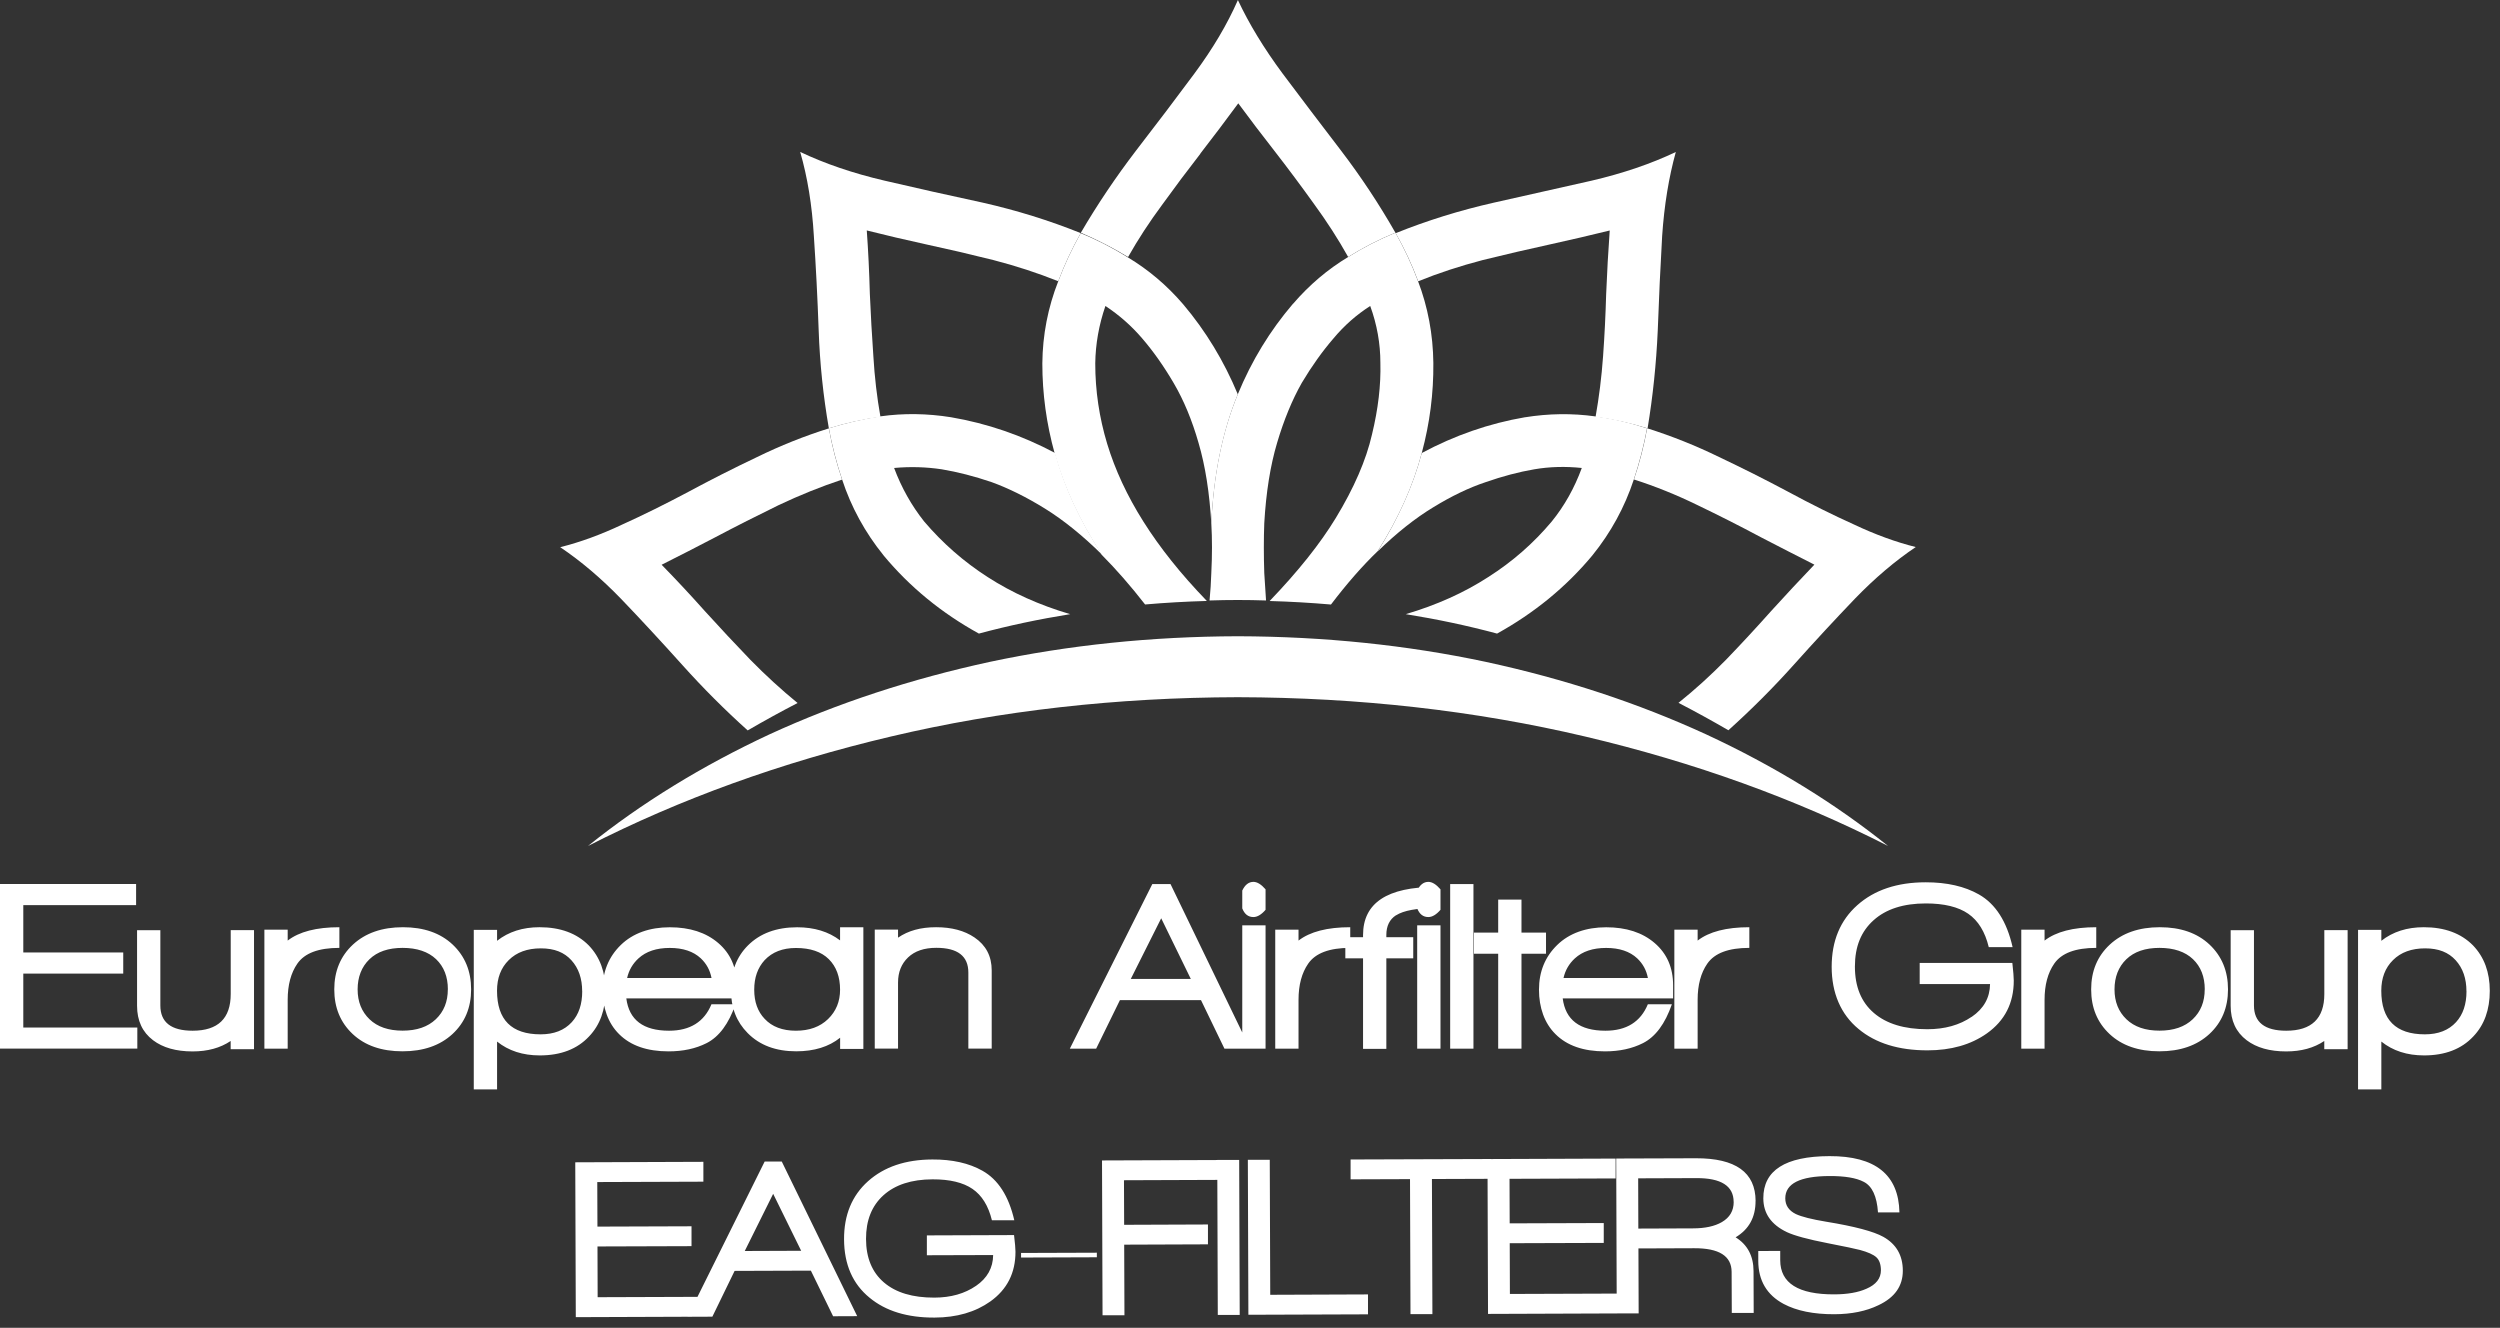 <svg width="241" height="128" viewBox="0 0 241 128" fill="none" xmlns="http://www.w3.org/2000/svg">
<rect x="0" y="0" width="241" height="128" fill="#333333" stroke="none"/>
<path fill-rule="evenodd" clip-rule="evenodd" d="M119.324 67.21C131.029 67.241 142.19 68.498 152.794 70.998C163.37 73.497 173.106 77.012 182.008 81.553C176.85 77.412 170.995 73.82 164.447 70.782C157.9 67.775 150.825 65.445 143.226 63.803C135.628 62.186 127.66 61.36 119.324 61.334C110.987 61.36 103.025 62.186 95.426 63.803C87.828 65.45 80.752 67.775 74.2 70.782C67.683 73.82 61.839 77.407 56.681 81.553C65.581 77.012 75.318 73.492 85.895 70.998C96.472 68.498 107.613 67.241 119.324 67.21Z" fill="white"/>
<path fill-rule="evenodd" clip-rule="evenodd" d="M184.689 52.739C182.761 52.256 180.777 51.533 178.737 50.568C176.665 49.634 174.552 48.582 172.399 47.417C170.199 46.244 167.972 45.124 165.719 44.056C163.48 42.962 161.163 42.036 158.787 41.285C158.475 42.989 158.048 44.636 157.511 46.221C159.551 46.873 161.591 47.694 163.632 48.69C165.703 49.685 167.744 50.717 169.759 51.794C171.518 52.703 173.23 53.585 174.907 54.432C173.543 55.854 172.159 57.342 170.739 58.902C169.324 60.492 167.877 62.054 166.401 63.587C164.924 65.091 163.396 66.481 161.806 67.754C163.431 68.596 165.035 69.477 166.616 70.397C168.839 68.398 170.953 66.281 172.948 64.054C174.933 61.837 176.89 59.723 178.818 57.711C180.746 55.72 182.7 54.063 184.689 52.728" fill="white"/>
<path fill-rule="evenodd" clip-rule="evenodd" d="M147.009 40.223C143.549 40.818 140.237 41.967 137.058 43.671C136.232 46.791 134.817 49.958 132.803 53.16C134.643 51.369 136.432 49.952 138.16 48.906C139.918 47.828 141.6 47.017 143.221 46.478C144.835 45.914 146.4 45.498 147.897 45.242C149.398 44.985 150.926 44.949 152.485 45.113C151.777 47.043 150.813 48.762 149.594 50.265C147.835 52.364 145.794 54.15 143.467 55.628C141.139 57.137 138.489 58.327 135.515 59.205C138.518 59.687 141.457 60.308 144.318 61.078C147.916 59.087 150.978 56.577 153.501 53.545C155.29 51.333 156.623 48.89 157.499 46.227C158.036 44.612 158.463 42.963 158.777 41.29C157.13 40.751 155.47 40.366 153.798 40.141C151.557 39.828 149.291 39.858 146.995 40.228" fill="white"/>
<path fill-rule="evenodd" clip-rule="evenodd" d="M149.516 23.539C151.444 23.113 153.331 22.677 155.177 22.22C155.033 24.211 154.92 26.254 154.834 28.353C154.778 30.354 154.679 32.354 154.536 34.352C154.393 36.343 154.151 38.282 153.813 40.186C155.513 40.412 157.19 40.782 158.827 41.295C159.34 38.2 159.663 35.065 159.806 31.888C159.92 28.738 160.062 25.684 160.232 22.739C160.432 19.788 160.873 17.094 161.549 14.651C159.17 15.785 156.458 16.709 153.429 17.417C150.393 18.099 147.25 18.808 143.985 19.541C140.724 20.28 137.58 21.256 134.546 22.477C135.388 23.964 136.113 25.515 136.714 27.116C138.673 26.32 140.744 25.643 142.923 25.073C145.114 24.532 147.311 24.021 149.516 23.539Z" fill="white"/>
<path fill-rule="evenodd" clip-rule="evenodd" d="M124.64 29.287C122.43 31.873 120.656 34.773 119.323 38.011C117.846 41.562 116.995 45.703 116.77 50.44C116.857 51.943 116.857 53.544 116.77 55.248C116.742 56.129 116.686 57.009 116.601 57.886C118.415 57.824 120.231 57.824 122.046 57.886C121.989 56.977 121.933 56.095 121.876 55.248C121.82 53.544 121.82 51.943 121.876 50.44C122.046 47.458 122.461 44.877 123.112 42.691C123.768 40.479 124.563 38.55 125.496 36.902C126.46 35.286 127.485 33.854 128.562 32.607C129.583 31.386 130.757 30.349 132.089 29.497C132.741 31.283 133.069 33.115 133.069 34.988C133.125 37.113 132.859 39.417 132.259 41.885C131.695 44.353 130.53 47.037 128.772 49.932C127.27 52.405 125.148 55.069 122.394 57.937C124.368 57.993 126.339 58.106 128.306 58.276C129.839 56.259 131.341 54.545 132.813 53.129C134.827 49.947 136.242 46.786 137.067 43.635C137.832 40.792 138.201 37.913 138.175 34.993C138.144 32.242 137.652 29.6 136.688 27.075C136.086 25.474 135.361 23.921 134.52 22.431C132.93 23.088 131.413 23.863 129.967 24.771C127.983 25.966 126.214 27.47 124.65 29.287" fill="white"/>
<path fill-rule="evenodd" clip-rule="evenodd" d="M115.709 14.81C116.95 13.21 118.171 11.593 119.37 9.961C120.477 11.464 121.641 12.994 122.861 14.554C124.155 16.22 125.416 17.91 126.645 19.624C127.89 21.328 128.998 23.042 129.962 24.771C131.41 23.862 132.933 23.079 134.516 22.431C132.939 19.664 131.178 17.007 129.245 14.477C127.36 12.019 125.488 9.55 123.63 7.072C121.846 4.66 120.41 2.304 119.334 0.005C118.313 2.33 116.914 4.701 115.124 7.113C113.335 9.53 111.464 11.993 109.51 14.523C107.557 17.079 105.783 19.716 104.193 22.436C105.783 23.119 107.3 23.899 108.746 24.776C109.71 23.072 110.802 21.399 112.023 19.752C113.225 18.085 114.458 16.439 115.719 14.816" fill="white"/>
<path fill-rule="evenodd" clip-rule="evenodd" d="M100.481 35.029C100.481 37.954 100.876 40.849 101.671 43.712C102.579 46.976 104.096 50.24 106.224 53.504C107.582 54.869 108.972 56.454 110.387 58.271C112.368 58.1 114.353 57.987 116.34 57.932C113.843 55.351 111.807 52.795 110.218 50.271C108.659 47.797 107.495 45.303 106.731 42.778C105.967 40.248 105.583 37.667 105.583 35.029C105.609 33.156 105.937 31.314 106.562 29.497C107.88 30.363 109.069 31.41 110.095 32.607C111.171 33.854 112.192 35.301 113.156 36.949C114.12 38.596 114.914 40.51 115.54 42.696C116.191 44.913 116.601 47.51 116.77 50.486C116.996 45.749 117.847 41.588 119.324 38.011C117.991 34.803 116.237 31.909 114.053 29.328C112.494 27.511 110.72 26.013 108.736 24.817C107.288 23.908 105.765 23.125 104.183 22.477C103.341 23.964 102.615 25.515 102.014 27.116C101.02 29.646 100.507 32.284 100.481 35.034" fill="white"/>
<path fill-rule="evenodd" clip-rule="evenodd" d="M83.854 28.348C83.798 26.249 83.7 24.206 83.557 22.215C85.421 22.685 87.293 23.124 89.171 23.534C91.375 24.009 93.572 24.521 95.759 25.069C97.944 25.633 100.025 26.316 102.014 27.111C102.615 25.51 103.34 23.959 104.183 22.472C101.148 21.251 98.005 20.276 94.744 19.537C91.453 18.828 88.289 18.12 85.259 17.412C82.229 16.704 79.522 15.78 77.138 14.646C77.845 17.089 78.281 19.783 78.455 22.734C78.655 25.684 78.809 28.738 78.922 31.884C79.033 35.038 79.36 38.181 79.901 41.29C81.526 40.784 83.189 40.413 84.874 40.181C84.536 38.278 84.31 36.338 84.193 34.347C84.053 32.349 83.941 30.349 83.854 28.348Z" fill="white"/>
<path fill-rule="evenodd" clip-rule="evenodd" d="M85.177 53.544C87.7 56.582 90.761 59.092 94.365 61.078C97.226 60.308 100.164 59.687 103.163 59.205C100.184 58.327 97.534 57.131 95.211 55.628C92.914 54.155 90.873 52.364 89.084 50.265C87.869 48.731 86.905 47.017 86.192 45.113C87.751 44.969 89.284 45.016 90.786 45.241C92.319 45.498 93.919 45.908 95.595 46.478C97.241 47.078 98.954 47.925 100.743 49.034C102.527 50.142 104.373 51.63 106.27 53.503C104.117 50.214 102.599 46.935 101.717 43.671C98.513 41.967 95.17 40.818 91.678 40.222C89.381 39.853 87.115 39.822 84.875 40.135C83.203 40.392 81.542 40.777 79.901 41.285C80.209 42.959 80.636 44.608 81.178 46.221C82.055 48.89 83.388 51.328 85.177 53.539" fill="white"/>
<path fill-rule="evenodd" clip-rule="evenodd" d="M67.95 58.912C66.595 57.39 65.205 55.9 63.781 54.442C65.484 53.591 67.201 52.708 68.929 51.805C70.97 50.727 73.01 49.696 75.051 48.7C77.091 47.735 79.137 46.909 81.177 46.232C80.634 44.641 80.209 42.999 79.901 41.295C77.548 42.034 75.235 42.958 72.969 44.066C70.703 45.144 68.493 46.262 66.335 47.427C64.15 48.587 62.023 49.644 59.956 50.578C57.916 51.543 55.932 52.267 54.004 52.749C55.988 54.083 57.947 55.741 59.874 57.732C61.802 59.743 63.771 61.873 65.786 64.116C67.769 66.326 69.869 68.428 72.077 70.412C73.658 69.492 75.261 68.61 76.886 67.77C75.322 66.492 73.81 65.106 72.333 63.603C70.852 62.062 69.392 60.5 67.955 58.917" fill="white"/>
<path d="M13.238 101.09V99.052H2.246V93.854H11.88V91.817H2.246V87.255H13.12V85.218H0V101.085H13.238V101.09ZM24.487 101.136V89.667H22.241V95.825C22.241 98.18 21.016 99.361 18.57 99.361C16.499 99.361 15.458 98.55 15.458 96.928V89.672H13.213V96.954C13.213 98.391 13.725 99.499 14.756 100.279C15.704 100.997 16.976 101.357 18.565 101.357C20.016 101.357 21.236 101.023 22.236 100.351V101.146H24.482L24.487 101.136ZM32.716 91.376V89.384C30.501 89.384 28.84 89.816 27.733 90.672V89.62H25.487V101.09H27.733V96.384C27.733 94.947 28.045 93.787 28.666 92.894C29.368 91.878 30.716 91.376 32.711 91.376H32.716ZM45.416 95.378C45.416 93.613 44.821 92.176 43.637 91.057C42.453 89.944 40.853 89.384 38.843 89.384C36.833 89.384 35.228 89.944 34.023 91.057C32.824 92.171 32.224 93.613 32.224 95.378C32.224 97.144 32.819 98.575 34.003 99.684C35.187 100.792 36.787 101.346 38.797 101.346C40.807 101.346 42.411 100.792 43.616 99.684C44.816 98.575 45.416 97.138 45.416 95.378ZM43.17 95.378C43.17 96.564 42.786 97.523 42.011 98.257C41.237 98.991 40.171 99.355 38.812 99.355C37.453 99.355 36.387 98.991 35.623 98.257C34.859 97.523 34.475 96.564 34.475 95.378C34.475 94.193 34.854 93.207 35.613 92.474C36.372 91.74 37.438 91.376 38.812 91.376C40.186 91.376 41.278 91.74 42.037 92.463C42.796 93.187 43.175 94.162 43.175 95.378H43.17ZM58.372 95.517C58.372 93.721 57.834 92.263 56.757 91.139C55.603 89.969 54.019 89.384 52.009 89.384C50.389 89.384 49.025 89.821 47.918 90.693V89.641H45.672V105.021H47.918V100.407C49.025 101.295 50.394 101.742 52.035 101.742C54.06 101.742 55.645 101.131 56.783 99.915C57.844 98.806 58.372 97.338 58.372 95.517ZM56.126 95.553C56.126 96.805 55.793 97.8 55.122 98.534C54.404 99.319 53.404 99.71 52.112 99.71C49.312 99.71 47.913 98.308 47.913 95.507C47.913 94.285 48.287 93.3 49.046 92.551C49.8 91.802 50.83 91.422 52.138 91.422C53.445 91.422 54.394 91.807 55.086 92.571C55.778 93.336 56.121 94.331 56.121 95.553H56.126ZM71.021 96.246V94.983C71.021 93.284 70.426 91.925 69.242 90.909C68.057 89.892 66.499 89.389 64.566 89.389C62.633 89.389 61.013 89.959 59.844 91.098C58.675 92.238 58.09 93.674 58.09 95.404C58.09 97.133 58.618 98.642 59.68 99.689C60.787 100.797 62.377 101.352 64.448 101.352C65.853 101.352 67.073 101.085 68.119 100.556C69.319 99.945 70.246 98.698 70.903 96.81H68.585C67.883 98.509 66.519 99.361 64.494 99.361C62.017 99.361 60.643 98.324 60.377 96.246H71.021ZM68.59 94.28H60.454C60.623 93.531 60.992 92.9 61.551 92.386C62.284 91.714 63.289 91.381 64.566 91.381C65.842 91.381 66.842 91.714 67.56 92.386C68.103 92.9 68.447 93.531 68.59 94.28ZM83.228 101.116V89.389H80.983V90.652C79.875 89.81 78.496 89.389 76.845 89.389C74.851 89.389 73.266 89.975 72.097 91.144C71.005 92.238 70.462 93.659 70.462 95.404C70.462 97.149 71 98.504 72.077 99.591C73.231 100.761 74.789 101.346 76.753 101.346C78.486 101.346 79.896 100.91 80.988 100.038V101.116H83.234H83.228ZM80.983 95.404C80.983 96.543 80.598 97.487 79.824 98.237C79.05 98.986 78.019 99.361 76.727 99.361C75.435 99.361 74.425 98.981 73.713 98.216C73.041 97.513 72.707 96.579 72.707 95.409C72.707 94.239 73.041 93.29 73.713 92.556C74.446 91.776 75.451 91.386 76.727 91.386C78.117 91.386 79.173 91.745 79.896 92.463C80.619 93.182 80.983 94.162 80.983 95.414V95.404ZM95.6 101.09V93.551C95.6 92.176 95.046 91.119 93.939 90.37C92.97 89.713 91.739 89.384 90.242 89.384C88.745 89.384 87.551 89.718 86.571 90.39V89.615H84.326V101.085H86.571V94.716C86.571 93.716 86.894 92.91 87.54 92.294C88.186 91.678 89.094 91.37 90.263 91.37C92.319 91.37 93.349 92.166 93.349 93.757V101.085H95.595L95.6 101.09ZM120.508 101.09L112.837 85.222H111.084L103.132 101.09H105.67L107.962 96.41H115.775L118.036 101.09H120.508ZM114.791 94.372H109.007L111.94 88.522L114.796 94.372H114.791ZM122 87.706V85.731C121.579 85.248 121.189 85.012 120.831 85.012C120.379 85.012 120.021 85.289 119.754 85.849V87.568C119.974 88.127 120.328 88.404 120.831 88.404C121.205 88.404 121.595 88.173 122 87.706ZM122 101.09V89.2H119.754V101.09H122ZM130.163 91.376V89.384C127.947 89.384 126.286 89.816 125.178 90.672V89.62H122.933V101.09H125.178V96.384C125.178 94.947 125.491 93.787 126.112 92.894C126.813 91.878 128.163 91.376 130.156 91.376H130.163ZM134.581 88.235C135.314 87.773 136.586 87.537 138.391 87.537V85.5C133.731 85.5 131.398 87.044 131.398 90.134V90.344H129.69V92.381H131.398V101.11H133.643V92.381H136.237V90.344H133.643V90.134C133.643 89.266 133.956 88.63 134.576 88.23L134.581 88.235ZM138.863 87.706V85.731C138.442 85.248 138.053 85.012 137.693 85.012C137.242 85.012 136.883 85.289 136.617 85.849V87.568C136.837 88.127 137.192 88.404 137.693 88.404C138.068 88.404 138.458 88.173 138.863 87.706ZM138.863 101.09V89.2H136.617V101.09H138.863ZM142.041 101.09V85.222H139.796V101.09H142.041ZM149.035 91.94V89.903H146.671V86.721H144.425V89.903H142.088V91.94H144.425V101.09H146.671V91.94H149.035ZM161.288 96.246V94.983C161.288 93.284 160.693 91.925 159.509 90.909C158.326 89.892 156.767 89.389 154.834 89.389C152.901 89.389 151.281 89.959 150.112 91.098C148.942 92.238 148.358 93.674 148.358 95.404C148.358 97.133 148.887 98.642 149.947 99.689C151.055 100.797 152.645 101.352 154.715 101.352C156.12 101.352 157.341 101.085 158.386 100.556C159.587 99.945 160.515 98.698 161.17 96.81H158.853C158.151 98.509 156.787 99.361 154.762 99.361C152.285 99.361 150.911 98.324 150.645 96.246H161.288ZM158.858 94.28H150.722C150.89 93.531 151.259 92.9 151.818 92.386C152.552 91.714 153.557 91.381 154.834 91.381C156.11 91.381 157.11 91.714 157.828 92.386C158.372 92.9 158.715 93.531 158.858 94.28ZM168.636 91.376V89.384C166.42 89.384 164.76 89.816 163.652 90.672V89.62H161.407V101.09H163.652V96.384C163.652 94.947 163.964 93.787 164.585 92.894C165.288 91.878 166.636 91.376 168.631 91.376H168.636ZM190.067 98.021C188.904 98.817 187.478 99.217 185.791 99.217C183.571 99.217 181.854 98.693 180.638 97.647C179.418 96.6 178.813 95.111 178.813 93.177C178.813 91.242 179.413 89.785 180.618 88.707C181.818 87.629 183.499 87.091 185.652 87.091C187.417 87.091 188.78 87.424 189.739 88.086C190.698 88.748 191.359 89.821 191.717 91.304H194.015C193.456 88.825 192.369 87.132 190.765 86.223C189.391 85.443 187.683 85.053 185.643 85.053C182.899 85.053 180.7 85.787 179.048 87.255C177.398 88.722 176.573 90.703 176.573 93.202C176.573 95.701 177.439 97.775 179.167 99.196C180.818 100.572 183.033 101.254 185.806 101.254C188.083 101.254 189.99 100.71 191.533 99.622C193.266 98.391 194.127 96.697 194.127 94.531C194.127 94.219 194.082 93.654 193.99 92.828H185.058V94.865H191.841C191.825 96.174 191.236 97.231 190.072 98.026L190.067 98.021ZM202.079 91.376V89.384C199.865 89.384 198.204 89.816 197.096 90.672V89.62H194.851V101.09H197.096V96.384C197.096 94.947 197.41 93.787 198.029 92.894C198.732 91.878 200.081 91.376 202.075 91.376H202.079ZM214.78 95.378C214.78 93.613 214.185 92.176 213 91.057C211.816 89.944 210.216 89.384 208.207 89.384C206.197 89.384 204.592 89.944 203.388 91.057C202.187 92.171 201.588 93.613 201.588 95.378C201.588 97.144 202.182 98.575 203.367 99.684C204.551 100.792 206.151 101.346 208.161 101.346C210.17 101.346 211.775 100.792 212.98 99.684C214.18 98.575 214.78 97.138 214.78 95.378ZM212.534 95.378C212.534 96.564 212.149 97.523 211.376 98.257C210.602 98.991 209.535 99.355 208.176 99.355C206.818 99.355 205.751 98.991 204.988 98.257C204.223 97.523 203.839 96.564 203.839 95.378C203.839 94.193 204.218 93.207 204.976 92.474C205.736 91.74 206.801 91.376 208.176 91.376C209.55 91.376 210.642 91.74 211.401 92.463C212.16 93.187 212.539 94.162 212.539 95.378H212.534ZM226.311 101.136V89.667H224.065V95.825C224.065 98.18 222.839 99.361 220.394 99.361C218.323 99.361 217.282 98.55 217.282 96.928V89.672H215.036V96.954C215.036 98.391 215.549 99.499 216.58 100.279C217.528 100.997 218.799 101.357 220.389 101.357C221.84 101.357 223.06 101.023 224.06 100.351V101.146H226.305L226.311 101.136ZM240.015 95.517C240.015 93.721 239.477 92.263 238.4 91.139C237.247 89.969 235.662 89.384 233.652 89.384C232.033 89.384 230.669 89.821 229.561 90.693V89.641H227.316V105.021H229.561V100.407C230.669 101.295 232.038 101.742 233.678 101.742C235.703 101.742 237.288 101.131 238.426 99.915C239.487 98.806 240.015 97.338 240.015 95.517ZM237.77 95.553C237.77 96.805 237.436 97.8 236.765 98.534C236.047 99.319 235.048 99.71 233.755 99.71C230.956 99.71 229.556 98.308 229.556 95.507C229.556 94.285 229.93 93.3 230.689 92.551C231.443 91.802 232.473 91.422 233.781 91.422C235.088 91.422 236.036 91.807 236.729 92.571C237.422 93.336 237.765 94.331 237.765 95.553H237.77ZM67.96 126.928V125.014L57.613 125.05L57.598 120.159L66.663 120.129V118.214L57.593 118.245L57.577 113.95L67.806 113.914V112L55.455 112.046L55.506 126.974L67.96 126.928ZM82.634 126.877L75.363 111.974H73.713L66.283 126.938L68.672 126.928L70.816 122.515L78.168 122.489L80.311 126.887L82.634 126.877ZM77.235 120.575L71.795 120.596L74.533 115.084L77.235 120.58V120.575ZM94.093 123.952C93.001 124.706 91.662 125.086 90.073 125.091C87.986 125.096 86.366 124.614 85.218 123.633C84.069 122.653 83.49 121.252 83.485 119.436C83.48 117.645 84.038 116.239 85.166 115.223C86.294 114.207 87.874 113.693 89.899 113.688C91.56 113.683 92.842 113.991 93.749 114.612C94.657 115.233 95.277 116.239 95.621 117.635H97.779C97.241 115.295 96.215 113.704 94.703 112.857C93.411 112.128 91.801 111.764 89.878 111.774C87.294 111.784 85.233 112.482 83.68 113.868C82.131 115.253 81.357 117.121 81.367 119.472C81.377 121.894 82.198 123.772 83.828 125.101C85.387 126.39 87.474 127.026 90.083 127.015C92.226 127.01 94.021 126.487 95.467 125.461C97.092 124.301 97.897 122.7 97.892 120.662C97.892 120.37 97.846 119.836 97.754 119.061L89.35 119.092V121.006L95.739 120.986C95.728 122.217 95.175 123.213 94.082 123.962L94.093 123.952ZM105.736 121.201V120.76L98.43 120.785V121.227L105.736 121.201ZM117.79 113.74V111.825L106.234 111.867L106.285 126.794H108.397L108.372 119.985L116.447 119.954V118.04L108.367 118.071L108.351 113.775L117.79 113.74ZM119.508 126.748L119.457 111.82H117.344L117.395 126.759H119.508V126.748ZM131.875 126.697V124.782L122.451 124.818L122.405 111.805H120.292L120.344 126.743L131.875 126.702V126.697ZM143.734 113.642V111.728L130.197 111.774V113.688L135.925 113.668L135.971 126.681H138.084L138.038 113.657L143.734 113.637V113.642ZM155.9 126.615V124.701L145.554 124.737L145.538 119.846L154.602 119.816V117.901L145.533 117.932L145.518 113.637L155.746 113.601V111.687L143.395 111.733L143.446 126.661L155.9 126.615ZM169.24 115.777C169.23 113.016 167.314 111.646 163.482 111.656L155.803 111.682L155.854 126.611H157.966L157.945 120.349L163.314 120.329C165.719 120.318 166.923 121.078 166.928 122.607L166.944 126.568H169.056L169.041 122.53C169.036 121.078 168.461 119.99 167.314 119.277C168.6 118.507 169.24 117.342 169.235 115.767L169.24 115.777ZM167.129 115.859C167.129 116.716 166.754 117.363 165.99 117.809C165.303 118.209 164.37 118.415 163.196 118.415L157.935 118.435L157.92 113.591L163.53 113.57C165.918 113.56 167.118 114.325 167.123 115.859H167.129ZM181.089 125.819C182.659 125.08 183.438 123.967 183.432 122.484C183.427 121.016 182.801 119.934 181.551 119.231C180.613 118.707 178.777 118.22 176.045 117.773C174.65 117.542 173.676 117.296 173.117 117.034C172.441 116.701 172.101 116.193 172.101 115.52C172.101 114.099 173.517 113.38 176.362 113.37C177.844 113.365 178.947 113.55 179.664 113.929C180.475 114.34 180.931 115.32 181.038 116.875H183.105C183.033 113.242 180.782 111.435 176.352 111.451C172.096 111.466 169.974 112.826 169.984 115.525C169.99 116.978 170.748 118.06 172.261 118.779C172.969 119.112 174.281 119.472 176.204 119.846C177.834 120.165 178.87 120.38 179.31 120.498C180.059 120.703 180.582 120.934 180.875 121.196C181.166 121.458 181.315 121.879 181.321 122.448C181.321 123.238 180.854 123.839 179.916 124.239C179.12 124.593 178.096 124.773 176.829 124.777C173.358 124.789 171.619 123.695 171.614 121.494V120.59L169.497 120.596V121.566C169.508 123.444 170.317 124.825 171.938 125.696C173.199 126.369 174.83 126.697 176.824 126.692C178.48 126.687 179.905 126.395 181.089 125.819Z" fill="white"/>
</svg>
